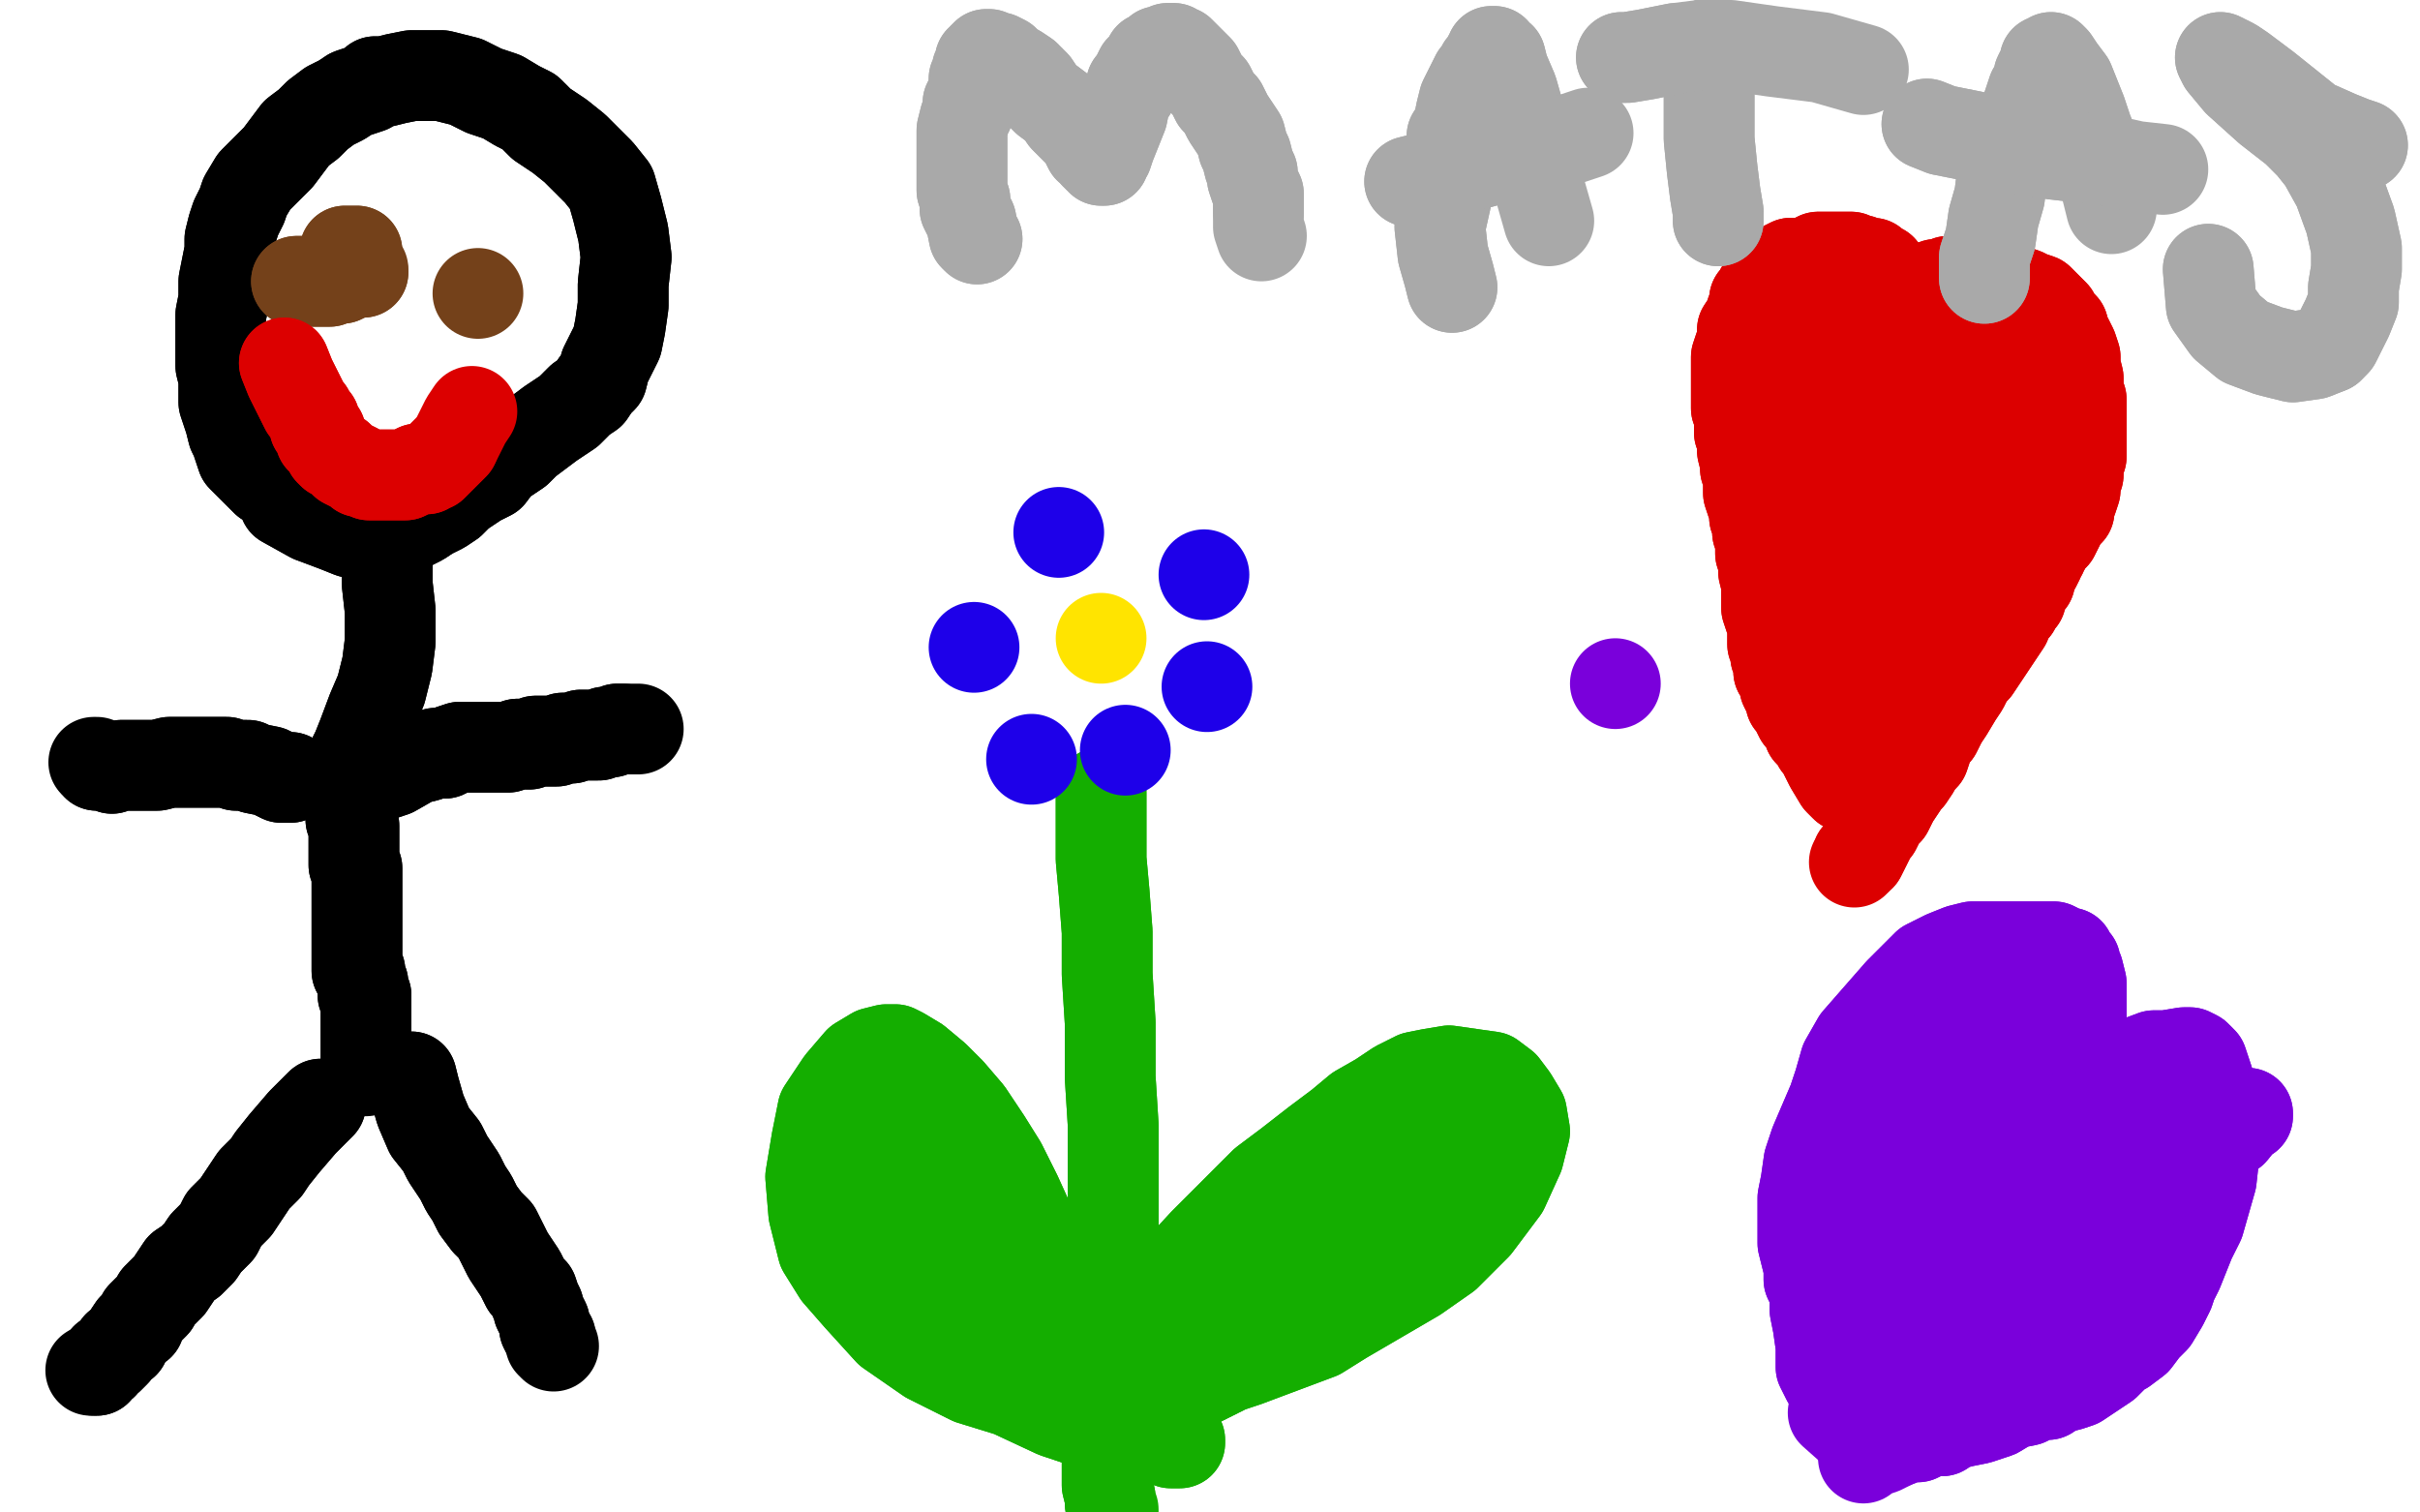 <?xml version="1.0" standalone="no"?>
<!DOCTYPE svg PUBLIC "-//W3C//DTD SVG 1.1//EN"
"http://www.w3.org/Graphics/SVG/1.1/DTD/svg11.dtd">

<svg width="800" height="500" version="1.1" xmlns="http://www.w3.org/2000/svg" xmlns:xlink="http://www.w3.org/1999/xlink" style="stroke-antialiasing: false"><desc>This SVG has been created on https://colorillo.com/</desc><rect x='0' y='0' width='800' height='500' style='fill: rgb(255,255,255); stroke-width:0' /><polyline points="364,262 364,262 364,262 364,264 364,264 364,272 364,284 365,295 366,308 366,322 367,338 367,356 368,372 368,387 368,401 368,415 368,427 368,438 367,450 367,460 366,469 366,478 366,485 366,491 367,495 367,497" style="fill: none; stroke: #14ae00; stroke-width: 30; stroke-linejoin: round; stroke-linecap: round; stroke-antialiasing: false; stroke-antialias: 0; opacity: 1.0"/>
<polyline points="364,262 364,262 364,262 364,264 364,272 364,284 365,295 366,308 366,322 367,338 367,356 368,372 368,387 368,401 368,415 368,427 368,438 367,450 367,460 366,469 366,478 366,485 366,491 367,495 367,497 368,499 368,501" style="fill: none; stroke: #14ae00; stroke-width: 30; stroke-linejoin: round; stroke-linecap: round; stroke-antialiasing: false; stroke-antialias: 0; opacity: 1.0"/>
<polyline points="380,433 386,424 386,424 398,411 411,398 418,391 426,385 435,378 443,372 449,367 456,363 462,359 468,356 473,355 479,354 486,355 493,356 497,359 500,363 503,368 504,374 502,382 497,393 488,405 478,415 468,422 456,429 444,436 436,441 428,444 420,447 412,450 406,452 400,455 396,457 391,459 388,461 385,462 383,463 382,465 380,466 380,467 379,468 380,467 383,466 392,459 407,447 420,436 432,425 441,415 450,407 457,400 463,394 468,390 470,388 472,387 472,386 472,387 464,393 450,405 432,420 420,431 412,437 408,441 406,443 406,444 405,444 406,443 412,438 424,427 440,414 451,404 463,393 474,383 480,378 484,374 487,371 488,369 489,369 489,368 488,368 478,372 460,381 440,392" style="fill: none; stroke: #14ae00; stroke-width: 30; stroke-linejoin: round; stroke-linecap: round; stroke-antialiasing: false; stroke-antialias: 0; opacity: 1.0"/>
<polyline points="380,433 386,424 398,411 411,398 418,391 426,385 435,378 443,372 449,367 456,363 462,359 468,356 473,355 479,354 486,355 493,356 497,359 500,363 503,368 504,374 502,382 497,393 488,405 478,415 468,422 456,429 444,436 436,441 428,444 420,447 412,450 406,452 400,455 396,457 391,459 388,461 385,462 383,463 382,465 380,466 380,467 379,468 380,467 383,466 392,459 407,447 420,436 432,425 441,415 450,407 457,400 463,394 468,390 470,388 472,387 472,386 472,387 464,393 450,405 432,420 420,431 412,437 408,441 406,443 406,444 405,444 406,443 412,438 424,427 440,414 451,404 463,393 474,383 480,378 484,374 487,371 488,369 489,369 489,368 488,368 478,372 460,381 440,392 424,403 410,415 400,423 394,429 390,432" style="fill: none; stroke: #14ae00; stroke-width: 30; stroke-linejoin: round; stroke-linecap: round; stroke-antialiasing: false; stroke-antialias: 0; opacity: 1.0"/>
<polyline points="354,438 354,438 354,438 351,433 351,433 348,425 348,425 345,415 345,415 341,406 336,395 331,385 326,377 320,368 314,361 309,356 303,351 298,348 296,347 293,347 289,348 284,351 278,358 272,367 270,377 268,389 269,401 272,413 277,421 284,429 294,440 307,449 321,456 334,460 349,467 361,471 372,474 380,475 384,476 387,477 389,477 390,477 390,477 390,476 388,473 379,465 366,454 353,443 342,435 330,424 319,414 310,406 302,401 297,396 294,393 293,392 292,392 292,393 292,395 292,404 298,417 304,428 311,437 318,444 323,449 326,452 328,453 328,453 329,453 328,451 326,444 319,429 310,412 302,397 296,386 292,375 290,367 288,361 288,359 288,358 288,359 292,366 300,380 308,395" style="fill: none; stroke: #14ae00; stroke-width: 30; stroke-linejoin: round; stroke-linecap: round; stroke-antialiasing: false; stroke-antialias: 0; opacity: 1.0"/>
<polyline points="354,438 354,438 354,438 351,433 351,433 348,425 348,425 345,415 341,406 336,395 331,385 326,377 320,368 314,361 309,356 303,351 298,348 296,347 293,347 289,348 284,351 278,358 272,367 270,377 268,389 269,401 272,413 277,421 284,429 294,440 307,449 321,456 334,460 349,467 361,471 372,474 380,475 384,476 387,477 389,477 390,477 390,477 390,476 388,473 379,465 366,454 353,443 342,435 330,424 319,414 310,406 302,401 297,396 294,393 293,392 292,392 292,393 292,395 292,404 298,417 304,428 311,437 318,444 323,449 326,452 328,453 328,453 329,453 328,451 326,444 319,429 310,412 302,397 296,386 292,375 290,367 288,361 288,359 288,358 288,359 292,366 300,380 308,395 314,404 318,411 322,418 326,423" style="fill: none; stroke: #14ae00; stroke-width: 30; stroke-linejoin: round; stroke-linecap: round; stroke-antialiasing: false; stroke-antialias: 0; opacity: 1.0"/>
<polyline points="364,211 364,211 364,211 364,211" style="fill: none; stroke: #ffe400; stroke-width: 30; stroke-linejoin: round; stroke-linecap: round; stroke-antialiasing: false; stroke-antialias: 0; opacity: 1.0"/>
<polyline points="399,227 399,227 399,227 399,227" style="fill: none; stroke: #1e00e9; stroke-width: 30; stroke-linejoin: round; stroke-linecap: round; stroke-antialiasing: false; stroke-antialias: 0; opacity: 1.0"/>
<polyline points="398,190 398,190 398,190" style="fill: none; stroke: #1e00e9; stroke-width: 30; stroke-linejoin: round; stroke-linecap: round; stroke-antialiasing: false; stroke-antialias: 0; opacity: 1.0"/>
<polyline points="350,176 350,176 350,176" style="fill: none; stroke: #1e00e9; stroke-width: 30; stroke-linejoin: round; stroke-linecap: round; stroke-antialiasing: false; stroke-antialias: 0; opacity: 1.0"/>
<polyline points="322,214 322,214 322,214" style="fill: none; stroke: #1e00e9; stroke-width: 30; stroke-linejoin: round; stroke-linecap: round; stroke-antialiasing: false; stroke-antialias: 0; opacity: 1.0"/>
<polyline points="341,251 341,251 341,251" style="fill: none; stroke: #1e00e9; stroke-width: 30; stroke-linejoin: round; stroke-linecap: round; stroke-antialiasing: false; stroke-antialias: 0; opacity: 1.0"/>
<polyline points="372,248 372,248 372,248" style="fill: none; stroke: #1e00e9; stroke-width: 30; stroke-linejoin: round; stroke-linecap: round; stroke-antialiasing: false; stroke-antialias: 0; opacity: 1.0"/>
<polyline points="610,260 610,260 610,260 608,258 605,253 602,247 601,246 600,244 598,242 598,240 596,238 595,237 594,235 594,233 592,232 592,230 591,229 590,227 590,225 588,222 588,219 587,217 587,215 586,213 586,209 586,207 585,204 584,201 584,197 584,195 584,193 583,189 583,186 582,183 582,180 582,178 581,176 581,173 580,171 580,169 579,166 578,163 578,160 578,158 577,155 577,153 576,149 576,147 576,145 575,143 575,140 575,137 574,135 574,131 574,128 574,124 574,121 574,118 575,115 576,113 576,109 578,106 579,103 580,101 580,99 581,98 582,96 583,95 584,93 585,92 586,91 587,90 588,89 589,89 590,88 592,87 594,87 596,87 598,87 599,86 601,85 603,85 604,85 606,85 608,85 610,85 612,85 614,86 615,86 617,87 618,87 618,87 619,87 620,88 620,88 621,89 622,89 622,90 623,91 624,92 624,93 624,94 625,95 626,97 626,98 626,99 626,99 626,100 626,101 626,102 626,103 626,103 626,104 626,105 626,105 627,105 628,104 629,103 630,101 632,100 632,99 634,97 635,97 636,95 638,95 640,94 642,94 644,93 646,93 648,93 650,93 651,93 653,93 654,93 656,93 658,93 660,94 662,95 664,95 666,96 669,97 671,98 674,99 676,101 677,102 679,104 680,106 682,108 682,109 684,113 685,115 686,118 686,121 687,125 687,129 688,132 688,135 688,139 688,142 688,145 688,148 688,151 687,154 687,157 686,160 686,162 685,165 684,167 684,169 682,171 681,173 680,175 679,177 678,178 677,179 677,179 676,181 676,181 675,182 675,183 674,183 674,184 674,185 673,187 672,188 672,189 671,191 671,192 670,193 669,195 668,196 668,198 666,200 666,201 664,203 663,206 661,209 659,212 657,215 655,218 653,221 651,223 649,227 647,230 644,235 642,238 640,242 638,244 637,247 636,250 634,252 633,254 631,257 630,258 628,261 626,264 625,266 624,268 622,269 621,272 620,274 619,275 618,277 617,279 616,281 615,283 614,283" style="fill: none; stroke: #dc0000; stroke-width: 30; stroke-linejoin: round; stroke-linecap: round; stroke-antialiasing: false; stroke-antialias: 0; opacity: 1.0"/>
<polyline points="610,260 610,260 608,258 605,253 602,247 601,246 600,244 598,242 598,240 596,238 595,237 594,235 594,233 592,232 592,230 591,229 590,227 590,225 588,222 588,219 587,217 587,215 586,213 586,209 586,207 585,204 584,201 584,197 584,195 584,193 583,189 583,186 582,183 582,180 582,178 581,176 581,173 580,171 580,169 579,166 578,163 578,160 578,158 577,155 577,153 576,149 576,147 576,145 575,143 575,140 575,137 574,135 574,131 574,128 574,124 574,121 574,118 575,115 576,113 576,109 578,106 579,103 580,101 580,99 581,98 582,96 583,95 584,93 585,92 586,91 587,90 588,89 589,89 590,88 592,87 594,87 596,87 598,87 599,86 601,85 603,85 604,85 606,85 608,85 610,85 612,85 614,86 615,86 617,87 618,87 618,87 619,87 620,88 620,88 621,89 622,89 622,90 623,91 624,92 624,93 624,94 625,95 626,97 626,98 626,99 626,99 626,100 626,101 626,102 626,103 626,103 626,104 626,105 626,105 627,105 628,104 629,103 630,101 632,100 632,99 634,97 635,97 636,95 638,95 640,94 642,94 644,93 646,93 648,93 650,93 651,93 653,93 654,93 656,93 658,93 660,94 662,95 664,95 666,96 669,97 671,98 674,99 676,101 677,102 679,104 680,106 682,108 682,109 684,113 685,115 686,118 686,121 687,125 687,129 688,132 688,135 688,139 688,142 688,145 688,148 688,151 687,154 687,157 686,160 686,162 685,165 684,167 684,169 682,171 681,173 680,175 679,177 678,178 677,179 677,179 676,181 676,181 675,182 675,183 674,183 674,184 674,185 673,187 672,188 672,189 671,191 671,192 670,193 669,195 668,196 668,198 666,200 666,201 664,203 663,206 661,209 659,212 657,215 655,218 653,221 651,223 649,227 647,230 644,235 642,238 640,242 638,244 637,247 636,250 634,252 633,254 631,257 630,258 628,261 626,264 625,266 624,268 622,269 621,272 620,274 619,275 618,277 617,279 616,281 615,283 614,283 614,284 613,285" style="fill: none; stroke: #dc0000; stroke-width: 30; stroke-linejoin: round; stroke-linecap: round; stroke-antialiasing: false; stroke-antialias: 0; opacity: 1.0"/>
<polyline points="651,156 648,161 646,167 643,172 641,175 640,179 638,182 637,186" style="fill: none; stroke: #dc0000; stroke-width: 30; stroke-linejoin: round; stroke-linecap: round; stroke-antialiasing: false; stroke-antialias: 0; opacity: 1.0"/>
<polyline points="651,156 651,156 651,156" style="fill: none; stroke: #dc0000; stroke-width: 30; stroke-linejoin: round; stroke-linecap: round; stroke-antialiasing: false; stroke-antialias: 0; opacity: 1.0"/>
<polyline points="637,186 635,191 632,199 630,204 627,209 625,214 623,217 622,219 622,221 620,223 620,224 620,225 619,225 619,226 619,225 621,221 626,209 633,193 640,178 648,164 656,152 660,145 662,141 663,139 664,139 664,138 664,139 664,139 663,142 660,150 654,163 649,175 645,184 642,192 640,199 638,203 637,209 636,216 635,223 634,229 634,232 633,235 632,239 632,241 632,243 632,244 632,245 632,245 632,246 632,247 631,246 631,245 631,237 632,219 636,197 640,179 645,163 648,154 650,150 651,147 651,145 652,143 651,142 651,141 651,142 649,145 645,158 640,175 637,193 635,205 634,211 632,215 632,217 632,219 632,220 632,221 631,221 630,221 630,221 628,219 620,208 613,193 609,183 607,178 605,172 602,166 600,161 598,157 598,145 600,127 603,111 605,107 605,107 605,106 606,106 606,107 606,111 606,120 607,135 608,147 609,158 610,171 614,187 617,201 620,214 622,225 624,233 626,240 626,244 627,246 626,247 626,247 625,247 624,245 621,240 617,229 613,217 612,209 611,203 610,197 608,192 604,179 598,162 595,149 595,145 595,143 595,141 595,140 595,139 596,138 596,138 600,139 606,144 616,153 624,165 632,179 638,195 642,209 644,219 645,226 645,230 645,232 644,233 644,233 642,231 638,223 634,211 633,203 632,198 632,195 631,191 631,185 631,176 632,167 632,160 633,154 634,150 634,147 634,145 634,143 634,141 634,137 634,133 635,131 636,127 638,125 639,123 640,122 641,121 642,121 642,121 643,120 644,120 644,120 646,121 647,121 649,123 650,125 652,128 654,131 654,133 654,135 653,137 651,140 647,143 642,146 638,148 634,149 630,149 628,147 626,143 626,137 628,130 632,125 638,121 646,119 653,119 658,121 665,125 670,130 675,139 677,147 678,155 676,163 674,169 673,173 670,175" style="fill: none; stroke: #dc0000; stroke-width: 30; stroke-linejoin: round; stroke-linecap: round; stroke-antialiasing: false; stroke-antialias: 0; opacity: 1.0"/>
<polyline points="651,156 651,156 648,161 646,167 643,172 641,175 640,179 638,182 637,186 635,191 632,199 630,204 627,209 625,214 623,217 622,219 622,221 620,223 620,224 620,225 619,225 619,226 619,225 621,221 626,209 633,193 640,178 648,164 656,152 660,145 662,141 663,139 664,139 664,138 664,139 664,139 663,142 660,150 654,163 649,175 645,184 642,192 640,199 638,203 637,209 636,216 635,223 634,229 634,232 633,235 632,239 632,241 632,243 632,244 632,245 632,245 632,246 632,247 631,246 631,245 631,237 632,219 636,197 640,179 645,163 648,154 650,150 651,147 651,145 652,143 651,142 651,141 651,142 649,145 645,158 640,175 637,193 635,205 634,211 632,215 632,217 632,219 632,220 632,221 631,221 630,221 630,221 628,219 620,208 613,193 609,183 607,178 605,172 602,166 600,161 598,157 598,145 600,127 603,111 605,107 605,107 605,106 606,106 606,107 606,111 606,120 607,135 608,147 609,158 610,171 614,187 617,201 620,214 622,225 624,233 626,240 626,244 627,246 626,247 626,247 625,247 624,245 621,240 617,229 613,217 612,209 611,203 610,197 608,192 604,179 598,162 595,149 595,145 595,143 595,141 595,140 595,139 596,138 596,138 600,139 606,144 616,153 624,165 632,179 638,195 642,209 644,219 645,226 645,230 645,232 644,233 644,233 642,231 638,223 634,211 633,203 632,198 632,195 631,191 631,185 631,176 632,167 632,160 633,154 634,150 634,147 634,145 634,143 634,141 634,137 634,133 635,131 636,127 638,125 639,123 640,122 641,121 642,121 642,121 643,120 644,120 644,120 646,121 647,121 649,123 650,125 652,128 654,131 654,133 654,135 653,137 651,140 647,143 642,146 638,148 634,149 630,149 628,147 626,143 626,137 628,130 632,125 638,121 646,119 653,119 658,121 665,125 670,130 675,139 677,147 678,155 676,163 674,169 673,173 670,175" style="fill: none; stroke: #dc0000; stroke-width: 30; stroke-linejoin: round; stroke-linecap: round; stroke-antialiasing: false; stroke-antialias: 0; opacity: 1.0"/>
<polyline points="104,165 104,165 104,165 99,164 99,164 94,162 91,160 88,159 86,157 84,155 82,153 80,151 79,148 78,145 77,143 76,139 75,136 74,133 74,129 74,125 73,121 73,115 73,109 73,104 74,99 74,93 75,88 76,83 76,79 77,75 78,72 80,68 81,65 84,60 88,56 92,52 95,48 98,44 102,41 105,38 109,35 113,33 116,31 119,30 122,29 124,27 127,27 131,26 136,25 142,25 146,25 150,26 154,27 160,30 166,32 171,35 175,37 179,41 185,45 190,49 194,53 198,57 202,62 204,69 206,77 207,85 206,94 206,101 205,108 204,113 202,117 200,121 199,125 197,127 195,130 192,132 190,134 188,136 185,138 182,140 178,143 174,146 171,149 168,151 165,153 162,157 158,159 155,161 152,163 149,166 146,168 142,170 139,172 135,174 132,175 128,176 124,177 120,177 116,176 111,174 103,171 94,166" style="fill: none; stroke: #000000; stroke-width: 30; stroke-linejoin: round; stroke-linecap: round; stroke-antialiasing: false; stroke-antialias: 0; opacity: 1.0"/>
<polyline points="104,165 104,165 104,165 99,164 94,162 91,160 88,159 86,157 84,155 82,153 80,151 79,148 78,145 77,143 76,139 75,136 74,133 74,129 74,125 73,121 73,115 73,109 73,104 74,99 74,93 75,88 76,83 76,79 77,75 78,72 80,68 81,65 84,60 88,56 92,52 95,48 98,44 102,41 105,38 109,35 113,33 116,31 119,30 122,29 124,27 127,27 131,26 136,25 142,25 146,25 150,26 154,27 160,30 166,32 171,35 175,37 179,41 185,45 190,49 194,53 198,57 202,62 204,69 206,77 207,85 206,94 206,101 205,108 204,113 202,117 200,121 199,125 197,127 195,130 192,132 190,134 188,136 185,138 182,140 178,143 174,146 171,149 168,151 165,153 162,157 158,159 155,161 152,163 149,166 146,168 142,170 139,172 135,174 132,175 128,176 124,177 120,177 116,176 111,174 103,171 94,166" style="fill: none; stroke: #000000; stroke-width: 30; stroke-linejoin: round; stroke-linecap: round; stroke-antialiasing: false; stroke-antialias: 0; opacity: 1.0"/>
<polyline points="128,186 128,186 128,186 128,193 128,193 129,202 129,202 129,212 128,220 126,228 123,235 120,243 118,248 116,252 116,255 115,259 115,261 115,264 116,266 116,268 116,270 116,271 117,273 117,275 117,276 117,277 117,278 117,280 117,281 117,283 117,285 117,286 118,287 118,289 118,290 118,291 118,293 118,294 118,295 118,297 118,299 118,301 118,303 118,305 118,306 118,308 118,309 118,311 118,313 118,313 118,315 118,315 118,316 118,317 118,317 118,318 118,319 118,319 118,320 118,321 119,321 119,322 119,323 119,323 120,325 120,325 120,326 120,327 120,328 120,329 121,329 121,330 121,331 121,332 121,333 121,333 121,334 121,335 121,335 121,336 121,337 121,337 121,338 121,339 121,339 121,340 121,341 121,341 121,342 121,343 121,345 121,347 121,349 121,350 122,351 122,352" style="fill: none; stroke: #000000; stroke-width: 30; stroke-linejoin: round; stroke-linecap: round; stroke-antialiasing: false; stroke-antialias: 0; opacity: 1.0"/>
<polyline points="128,186 128,186 128,186 128,193 128,193 129,202 129,212 128,220 126,228 123,235 120,243 118,248 116,252 116,255 115,259 115,261 115,264 116,266 116,268 116,270 116,271 117,273 117,275 117,276 117,277 117,278 117,280 117,281 117,283 117,285 117,286 118,287 118,289 118,290 118,291 118,293 118,294 118,295 118,297 118,299 118,301 118,303 118,305 118,306 118,308 118,309 118,311 118,313 118,313 118,315 118,315 118,316 118,317 118,317 118,318 118,319 118,319 118,320 118,321 119,321 119,322 119,323 119,323 120,325 120,325 120,326 120,327 120,328 120,329 121,329 121,330 121,331 121,332 121,333 121,333 121,334 121,335 121,335 121,336 121,337 121,337 121,338 121,339 121,339 121,340 121,341 121,341 121,342 121,343 121,345 121,347 121,349 121,350 122,351 122,352 121,354" style="fill: none; stroke: #000000; stroke-width: 30; stroke-linejoin: round; stroke-linecap: round; stroke-antialiasing: false; stroke-antialias: 0; opacity: 1.0"/>
<polyline points="122,258 122,258 122,258 124,257 124,257 130,255 130,255 137,251 141,250 144,249 147,249 149,248 152,247 156,247 158,247 161,247 165,247 168,247 171,246 173,246 175,246 177,245 179,245 182,245 184,245 186,244 189,244 192,243 194,243 196,243 198,243 200,242 202,242 204,241 206,241" style="fill: none; stroke: #000000; stroke-width: 30; stroke-linejoin: round; stroke-linecap: round; stroke-antialiasing: false; stroke-antialias: 0; opacity: 1.0"/>
<polyline points="122,258 122,258 122,258 124,257 124,257 130,255 137,251 141,250 144,249 147,249 149,248 152,247 156,247 158,247 161,247 165,247 168,247 171,246 173,246 175,246 177,245 179,245 182,245 184,245 186,244 189,244 192,243 194,243 196,243 198,243 200,242 202,242 204,241 206,241 208,241 210,241 211,241" style="fill: none; stroke: #000000; stroke-width: 30; stroke-linejoin: round; stroke-linecap: round; stroke-antialiasing: false; stroke-antialias: 0; opacity: 1.0"/>
<polyline points="96,257 96,257 96,257 93,257 89,255 84,254 82,253 78,253 75,252 71,252 68,252 64,252 60,252 58,252 56,252 52,253 47,253 43,253 40,253 37,254 35,253 34,253 34,253 32,253" style="fill: none; stroke: #000000; stroke-width: 30; stroke-linejoin: round; stroke-linecap: round; stroke-antialiasing: false; stroke-antialias: 0; opacity: 1.0"/>
<polyline points="96,257 96,257 93,257 89,255 84,254 82,253 78,253 75,252 71,252 68,252 64,252 60,252 58,252 56,252 52,253 47,253 43,253 40,253 37,254 35,253 34,253 34,253 32,253 32,252 31,252" style="fill: none; stroke: #000000; stroke-width: 30; stroke-linejoin: round; stroke-linecap: round; stroke-antialiasing: false; stroke-antialias: 0; opacity: 1.0"/>
<polyline points="106,365 106,365 106,365 100,371 94,378 90,383 88,386 84,390 82,393 80,396 78,399 74,403 72,407 68,411 66,414 63,417 60,419 58,422 56,425 54,427 52,429 51,431 49,433 47,435 46,438 44,439 42,442 41,444 39,445 38,447 36,449 35,449 34,451 33,451 32,452 32,453 31,453" style="fill: none; stroke: #000000; stroke-width: 30; stroke-linejoin: round; stroke-linecap: round; stroke-antialiasing: false; stroke-antialias: 0; opacity: 1.0"/>
<polyline points="106,365 106,365 100,371 94,378 90,383 88,386 84,390 82,393 80,396 78,399 74,403 72,407 68,411 66,414 63,417 60,419 58,422 56,425 54,427 52,429 51,431 49,433 47,435 46,438 44,439 42,442 41,444 39,445 38,447 36,449 35,449 34,451 33,451 32,452 32,453 31,453 30,453 30,453" style="fill: none; stroke: #000000; stroke-width: 30; stroke-linejoin: round; stroke-linecap: round; stroke-antialiasing: false; stroke-antialias: 0; opacity: 1.0"/>
<polyline points="136,356 136,356 136,356 137,360 139,367 142,374 146,379 148,383 150,386 152,389 154,393 156,396 158,400 161,404 164,407 166,411 168,415 170,418 172,421 173,423 174,425 176,427 177,430 178,432 178,433 180,437 180,439 181,441 182,442 182,443 182,443" style="fill: none; stroke: #000000; stroke-width: 30; stroke-linejoin: round; stroke-linecap: round; stroke-antialiasing: false; stroke-antialias: 0; opacity: 1.0"/>
<polyline points="136,356 136,356 137,360 139,367 142,374 146,379 148,383 150,386 152,389 154,393 156,396 158,400 161,404 164,407 166,411 168,415 170,418 172,421 173,423 174,425 176,427 177,430 178,432 178,433 180,437 180,439 181,441 182,442 182,443 182,443 182,444 183,445" style="fill: none; stroke: #000000; stroke-width: 30; stroke-linejoin: round; stroke-linecap: round; stroke-antialiasing: false; stroke-antialias: 0; opacity: 1.0"/>
<polyline points="98,93 98,93 98,93 100,93 100,93 104,93 104,93 109,93 111,92 113,92 115,91 116,90 117,90 118,89 118,89 118,88 118,87 118,85 118,84 118,83 116,83 116,83 115,83 114,83 114,84 114,85 115,86 116,87 118,89 118,89 119,90 120,90" style="fill: none; stroke: #74411a; stroke-width: 30; stroke-linejoin: round; stroke-linecap: round; stroke-antialiasing: false; stroke-antialias: 0; opacity: 1.0"/>
<polyline points="98,93 98,93 98,93 100,93 100,93 104,93 109,93 111,92 113,92 115,91 116,90 117,90 118,89 118,89 118,88 118,87 118,85 118,84 118,83 116,83 116,83 115,83 114,83 114,84 114,85 115,86 116,87 118,89 118,89 119,90 120,90 120,90 120,89" style="fill: none; stroke: #74411a; stroke-width: 30; stroke-linejoin: round; stroke-linecap: round; stroke-antialiasing: false; stroke-antialias: 0; opacity: 1.0"/>
<polyline points="158,97 158,97 158,97 158,97" style="fill: none; stroke: #74411a; stroke-width: 30; stroke-linejoin: round; stroke-linecap: round; stroke-antialiasing: false; stroke-antialias: 0; opacity: 1.0"/>
<polyline points="94,120 94,120 94,120 96,125 98,129 100,133 101,135 102,136 103,138 104,139 104,141 106,143 106,145 106,145 107,146 108,147 109,149 110,150 112,151 114,153 116,154 118,155 119,156 120,156 122,157 123,157 124,157 126,157 127,157 129,157 131,157 132,157 134,157 136,156 138,155 140,155 141,155 142,154 143,154 144,153 145,152 146,151 147,150 148,149 150,147" style="fill: none; stroke: #dc0000; stroke-width: 30; stroke-linejoin: round; stroke-linecap: round; stroke-antialiasing: false; stroke-antialias: 0; opacity: 1.0"/>
<polyline points="94,120 94,120 96,125 98,129 100,133 101,135 102,136 103,138 104,139 104,141 106,143 106,145 106,145 107,146 108,147 109,149 110,150 112,151 114,153 116,154 118,155 119,156 120,156 122,157 123,157 124,157 126,157 127,157 129,157 131,157 132,157 134,157 136,156 138,155 140,155 141,155 142,154 143,154 144,153 145,152 146,151 147,150 148,149 150,147 151,145 152,143 153,141 154,139 156,136" style="fill: none; stroke: #dc0000; stroke-width: 30; stroke-linejoin: round; stroke-linecap: round; stroke-antialiasing: false; stroke-antialias: 0; opacity: 1.0"/>
<polyline points="323,79 323,79 323,79 322,78 321,73 319,69 319,66 318,63 318,59 318,56 318,53 318,49 318,46 318,43 319,39 320,37 320,36 320,34 321,32 322,30 322,28 322,26 323,25 323,24 323,23 324,23 324,22 324,21 324,21 324,20 325,20 325,19 326,19 326,19 326,18 327,18 328,19 330,19 332,20 334,22 336,23 339,25 342,28 344,31 346,33 350,36 352,39 356,43 358,45 359,47 360,49 362,50 362,51 362,51 363,52 364,52 364,53 364,53 365,53 365,52 366,51 367,48 369,43 371,38 372,33 374,30 374,28 375,27 376,25 377,23 379,21 380,19 382,18 383,17 384,17 386,16 386,16 387,16 388,16 388,16 389,17 390,17 392,19 394,21 396,23 398,27 400,29 402,33 404,35 406,39 408,42 410,45 411,49 412,51 413,55 414,57 414,59 415,62 416,64 416,66 416,68 416,70" style="fill: none; stroke: #a9a9a9; stroke-width: 30; stroke-linejoin: round; stroke-linecap: round; stroke-antialiasing: false; stroke-antialias: 0; opacity: 1.0"/>
<polyline points="323,79 323,79 322,78 321,73 319,69 319,66 318,63 318,59 318,56 318,53 318,49 318,46 318,43 319,39 320,37 320,36 320,34 321,32 322,30 322,28 322,26 323,25 323,24 323,23 324,23 324,22 324,21 324,21 324,20 325,20 325,19 326,19 326,19 326,18 327,18 328,19 330,19 332,20 334,22 336,23 339,25 342,28 344,31 346,33 350,36 352,39 356,43 358,45 359,47 360,49 362,50 362,51 362,51 363,52 364,52 364,53 364,53 365,53 365,52 366,51 367,48 369,43 371,38 372,33 374,30 374,28 375,27 376,25 377,23 379,21 380,19 382,18 383,17 384,17 386,16 386,16 387,16 388,16 388,16 389,17 390,17 392,19 394,21 396,23 398,27 400,29 402,33 404,35 406,39 408,42 410,45 411,49 412,51 413,55 414,57 414,59 415,62 416,64 416,66 416,68 416,70 416,72 416,75 417,78" style="fill: none; stroke: #a9a9a9; stroke-width: 30; stroke-linejoin: round; stroke-linecap: round; stroke-antialiasing: false; stroke-antialias: 0; opacity: 1.0"/>
<polyline points="480,95 480,95 480,95 479,91 477,84 476,75 478,66 478,60 479,55 480,51 480,49 480,45 482,42 483,37 484,33 486,29 488,25 490,23 490,22 492,20 492,19 492,19 493,18 493,17 494,17 494,17 494,18 496,19 497,23 500,30 502,37" style="fill: none; stroke: #a9a9a9; stroke-width: 30; stroke-linejoin: round; stroke-linecap: round; stroke-antialiasing: false; stroke-antialias: 0; opacity: 1.0"/>
<polyline points="480,95 480,95 479,91 477,84 476,75 478,66 478,60 479,55 480,51 480,49 480,45 482,42 483,37 484,33 486,29 488,25 490,23 490,22 492,20 492,19 492,19 493,18 493,17 494,17 494,17 494,18 496,19 497,23 500,30 502,37 504,43 506,49 507,54 508,59 510,66 512,73" style="fill: none; stroke: #a9a9a9; stroke-width: 30; stroke-linejoin: round; stroke-linecap: round; stroke-antialiasing: false; stroke-antialias: 0; opacity: 1.0"/>
<polyline points="466,60 466,60 466,60 474,58 474,58 489,54 489,54 506,49 506,49" style="fill: none; stroke: #a9a9a9; stroke-width: 30; stroke-linejoin: round; stroke-linecap: round; stroke-antialiasing: false; stroke-antialias: 0; opacity: 1.0"/>
<polyline points="466,60 466,60 466,60 474,58 474,58 489,54 489,54 506,49 516,47 525,44" style="fill: none; stroke: #a9a9a9; stroke-width: 30; stroke-linejoin: round; stroke-linecap: round; stroke-antialiasing: false; stroke-antialias: 0; opacity: 1.0"/>
<polyline points="566,14 566,14 566,14 566,16 566,16 566,21 566,21 565,30 565,38 565,46 566,56 567,64 568,70 568,73" style="fill: none; stroke: #a9a9a9; stroke-width: 30; stroke-linejoin: round; stroke-linecap: round; stroke-antialiasing: false; stroke-antialias: 0; opacity: 1.0"/>
<polyline points="566,14 566,14 566,14 566,16 566,16 566,21 565,30 565,38 565,46 566,56 567,64 568,70 568,73" style="fill: none; stroke: #a9a9a9; stroke-width: 30; stroke-linejoin: round; stroke-linecap: round; stroke-antialiasing: false; stroke-antialias: 0; opacity: 1.0"/>
<polyline points="536,19 536,19 536,19 538,19 538,19 544,18 544,18 554,16 554,16" style="fill: none; stroke: #a9a9a9; stroke-width: 30; stroke-linejoin: round; stroke-linecap: round; stroke-antialiasing: false; stroke-antialias: 0; opacity: 1.0"/>
<polyline points="536,19 536,19 536,19 538,19 538,19 544,18 544,18 554,16 562,15 572,15 586,17 602,19 616,23" style="fill: none; stroke: #a9a9a9; stroke-width: 30; stroke-linejoin: round; stroke-linecap: round; stroke-antialiasing: false; stroke-antialias: 0; opacity: 1.0"/>
<polyline points="656,92 656,92 656,92 656,91 656,91 656,85 658,79 659,72 661,65 662,57 664,52 666,48 667,44 668,40 670,36 671,33 672,30 674,27 674,25 675,23 676,21 676,21 676,20 677,20 678,19 678,19 679,20 681,23 684,27 686,32 688,37 690,43 692,48" style="fill: none; stroke: #a9a9a9; stroke-width: 30; stroke-linejoin: round; stroke-linecap: round; stroke-antialiasing: false; stroke-antialias: 0; opacity: 1.0"/>
<polyline points="656,92 656,92 656,92 656,91 656,85 658,79 659,72 661,65 662,57 664,52 666,48 667,44 668,40 670,36 671,33 672,30 674,27 674,25 675,23 676,21 676,21 676,20 677,20 678,19 678,19 679,20 681,23 684,27 686,32 688,37 690,43 692,48 694,53 695,57 696,61 698,69" style="fill: none; stroke: #a9a9a9; stroke-width: 30; stroke-linejoin: round; stroke-linecap: round; stroke-antialiasing: false; stroke-antialias: 0; opacity: 1.0"/>
<polyline points="637,41 637,41 637,41 642,43 642,43 652,45 652,45 667,49 667,49 679,51 679,51 688,52 688,52" style="fill: none; stroke: #a9a9a9; stroke-width: 30; stroke-linejoin: round; stroke-linecap: round; stroke-antialiasing: false; stroke-antialias: 0; opacity: 1.0"/>
<polyline points="637,41 637,41 637,41 642,43 642,43 652,45 652,45 667,49 667,49 679,51 679,51 688,52 697,53 706,55 715,56" style="fill: none; stroke: #a9a9a9; stroke-width: 30; stroke-linejoin: round; stroke-linecap: round; stroke-antialiasing: false; stroke-antialias: 0; opacity: 1.0"/>
<polyline points="781,48 781,48 781,48 778,47 773,45 764,41 759,37 754,33 749,29 745,26 741,23 738,21 736,20 734,19 735,21 740,27 750,36 759,43 764,48 768,53 773,62 777,73 779,82 779,89 778,95 778,100 776,105 774,109 772,113 770,115" style="fill: none; stroke: #a9a9a9; stroke-width: 30; stroke-linejoin: round; stroke-linecap: round; stroke-antialiasing: false; stroke-antialias: 0; opacity: 1.0"/>
<polyline points="781,48 781,48 778,47 773,45 764,41 759,37 754,33 749,29 745,26 741,23 738,21 736,20 734,19 735,21 740,27 750,36 759,43 764,48 768,53 773,62 777,73 779,82 779,89 778,95 778,100 776,105 774,109 772,113 770,115 765,117 758,118 750,116 742,113 736,108 731,101 730,89" style="fill: none; stroke: #a9a9a9; stroke-width: 30; stroke-linejoin: round; stroke-linecap: round; stroke-antialiasing: false; stroke-antialias: 0; opacity: 1.0"/>
<polyline points="770,115 765,117 758,118 750,116 742,113 736,108 731,101 730,89" style="fill: none; stroke: #a9a9a9; stroke-width: 30; stroke-linejoin: round; stroke-linecap: round; stroke-antialiasing: false; stroke-antialias: 0; opacity: 1.0"/>
<polyline points="604,456 604,456 604,456 602,452 602,452 602,445 602,445 601,438 601,438 600,433 600,427 598,423 598,419 597,415 596,411 596,406 596,401 596,396 597,391 598,384 600,378 603,371 606,364 608,358 610,351 614,344 621,336 628,328 633,323 637,319 643,316 648,314 652,313 658,313 663,313 668,313 673,313 677,313 679,313 681,314 682,315 684,315 685,317 686,318 686,319 687,321 688,325 688,328 688,333 688,337 688,342 687,346 687,350 686,353 686,355 685,357 684,359 683,361 682,362 680,363 680,365 679,365 678,365 679,365 679,365 681,363 686,361 695,356 704,352 712,349 716,349 722,348 724,348 726,349 728,351 730,357 732,368 732,381 731,390 729,397 727,404 724,410 722,415 720,420 718,424 717,427 715,431 712,436 709,439 706,443 702,446 700,447 698,449 696,451 693,453 690,455 687,457 684,458 680,459 677,461 674,461 670,463 665,464 660,467 654,469 649,470 645,471 642,473 638,473 634,475 631,475 626,477" style="fill: none; stroke: #7a00db; stroke-width: 30; stroke-linejoin: round; stroke-linecap: round; stroke-antialiasing: false; stroke-antialias: 0; opacity: 1.0"/>
<polyline points="604,456 604,456 604,456 602,452 602,452 602,445 602,445 601,438 600,433 600,427 598,423 598,419 597,415 596,411 596,406 596,401 596,396 597,391 598,384 600,378 603,371 606,364 608,358 610,351 614,344 621,336 628,328 633,323 637,319 643,316 648,314 652,313 658,313 663,313 668,313 673,313 677,313 679,313 681,314 682,315 684,315 685,317 686,318 686,319 687,321 688,325 688,328 688,333 688,337 688,342 687,346 687,350 686,353 686,355 685,357 684,359 683,361 682,362 680,363 680,365 679,365 678,365 679,365 679,365 681,363 686,361 695,356 704,352 712,349 716,349 722,348 724,348 726,349 728,351 730,357 732,368 732,381 731,390 729,397 727,404 724,410 722,415 720,420 718,424 717,427 715,431 712,436 709,439 706,443 702,446 700,447 698,449 696,451 693,453 690,455 687,457 684,458 680,459 677,461 674,461 670,463 665,464 660,467 654,469 649,470 645,471 642,473 638,473 634,475 631,475 626,477 622,479 619,480 617,481 616,482" style="fill: none; stroke: #7a00db; stroke-width: 30; stroke-linejoin: round; stroke-linecap: round; stroke-antialiasing: false; stroke-antialias: 0; opacity: 1.0"/>
<polyline points="606,467 606,467 606,467 606,467 615,475" style="fill: none; stroke: #7a00db; stroke-width: 30; stroke-linejoin: round; stroke-linecap: round; stroke-antialiasing: false; stroke-antialias: 0; opacity: 1.0"/>
<polyline points="692,397 692,397 692,397 684,406 684,406 672,417 666,424 663,427 658,431 650,438 644,443 639,447 634,451 631,453 630,454 629,454 629,455 630,454 640,449 658,440 678,431 691,426 700,423 703,423 704,423 703,424 698,429 685,439 668,451 654,459 646,463 641,466 637,469 634,471 633,473 632,473 633,473 640,468 654,459 672,446 683,437 693,429 700,424 704,421 707,419 708,418 707,418 706,418 703,418 695,419 686,421 680,422 677,422 676,421 674,416 677,403 683,387 689,375 692,370 696,367 698,364 702,362 704,361 707,360 708,359 710,359 710,360 711,362 711,365 710,371 708,377 706,383 702,390 698,395 695,399 691,404 688,408 685,411 684,412 684,412 684,411 684,409 686,405 690,399 700,389 716,378 731,371 738,368 741,368 742,368 743,368 743,369 742,369 738,374 724,383 706,395 689,405 676,413 666,419 658,424 649,428 642,431 638,431 634,430 630,427 627,421 626,408 630,391 639,374 650,361 659,351 662,347 664,346 664,345 664,345 665,345 665,345 665,347 664,351 662,365 656,383 647,403 639,419 634,428 632,432 631,434 630,435 630,436 629,435 629,433 630,422 631,413 636,399 643,381 652,361 657,352 658,349 659,347 660,346 660,345 661,343 662,342 662,342 662,344 662,355 656,376 646,402 632,425 621,439 617,442 617,441 616,441 616,439 615,433 616,421 622,405 629,387 637,370 646,354 654,343 660,332 664,323 667,317 667,315 666,315 666,317 660,326 651,342 640,361 631,377 626,386 625,389 624,390 622,393 620,398 617,403 614,408 612,411 612,411 612,408 612,403 614,398 618,393 621,389 625,385 628,381 631,376 632,373 633,371 634,369 634,367 634,365 634,363 634,360 636,357 637,353 639,351" style="fill: none; stroke: #7a00db; stroke-width: 30; stroke-linejoin: round; stroke-linecap: round; stroke-antialiasing: false; stroke-antialias: 0; opacity: 1.0"/>
<polyline points="692,397 692,397 692,397 684,406 672,417 666,424 663,427 658,431 650,438 644,443 639,447 634,451 631,453 630,454 629,454 629,455 630,454 640,449 658,440 678,431 691,426 700,423 703,423 704,423 703,424 698,429 685,439 668,451 654,459 646,463 641,466 637,469 634,471 633,473 632,473 633,473 640,468 654,459 672,446 683,437 693,429 700,424 704,421 707,419 708,418 707,418 706,418 703,418 695,419 686,421 680,422 677,422 676,421 674,416 677,403 683,387 689,375 692,370 696,367 698,364 702,362 704,361 707,360 708,359 710,359 710,360 711,362 711,365 710,371 708,377 706,383 702,390 698,395 695,399 691,404 688,408 685,411 684,412 684,412 684,411 684,409 686,405 690,399 700,389 716,378 731,371 738,368 741,368 742,368 743,368 743,369 742,369 738,374 724,383 706,395 689,405 676,413 666,419 658,424 649,428 642,431 638,431 634,430 630,427 627,421 626,408 630,391 639,374 650,361 659,351 662,347 664,346 664,345 664,345 665,345 665,345 665,347 664,351 662,365 656,383 647,403 639,419 634,428 632,432 631,434 630,435 630,436 629,435 629,433 630,422 631,413 636,399 643,381 652,361 657,352 658,349 659,347 660,346 660,345 661,343 662,342 662,342 662,344 662,355 656,376 646,402 632,425 621,439 617,442 617,441 616,441 616,439 615,433 616,421 622,405 629,387 637,370 646,354 654,343 660,332 664,323 667,317 667,315 666,315 666,317 660,326 651,342 640,361 631,377 626,386 625,389 624,390 622,393 620,398 617,403 614,408 612,411 612,411 612,408 612,403 614,398 618,393 621,389 625,385 628,381 631,376 632,373 633,371 634,369 634,367 634,365 634,363 634,360 636,357 637,353 639,351 640,349 642,348 644,348 652,351 657,355" style="fill: none; stroke: #7a00db; stroke-width: 30; stroke-linejoin: round; stroke-linecap: round; stroke-antialiasing: false; stroke-antialias: 0; opacity: 1.0"/>
<polyline points="656,403 656,403 656,403" style="fill: none; stroke: #7a00db; stroke-width: 30; stroke-linejoin: round; stroke-linecap: round; stroke-antialiasing: false; stroke-antialias: 0; opacity: 1.0"/>
<polyline points="665,431 665,431 665,431" style="fill: none; stroke: #7a00db; stroke-width: 30; stroke-linejoin: round; stroke-linecap: round; stroke-antialiasing: false; stroke-antialias: 0; opacity: 1.0"/>
<polyline points="667,412 667,412 667,412" style="fill: none; stroke: #7a00db; stroke-width: 30; stroke-linejoin: round; stroke-linecap: round; stroke-antialiasing: false; stroke-antialias: 0; opacity: 1.0"/>
<polyline points="662,402 662,402 662,402" style="fill: none; stroke: #7a00db; stroke-width: 30; stroke-linejoin: round; stroke-linecap: round; stroke-antialiasing: false; stroke-antialias: 0; opacity: 1.0"/>
<polyline points="661,397 661,397 661,397" style="fill: none; stroke: #7a00db; stroke-width: 30; stroke-linejoin: round; stroke-linecap: round; stroke-antialiasing: false; stroke-antialias: 0; opacity: 1.0"/>
<polyline points="648,411 648,411 648,411" style="fill: none; stroke: #7a00db; stroke-width: 30; stroke-linejoin: round; stroke-linecap: round; stroke-antialiasing: false; stroke-antialias: 0; opacity: 1.0"/>
<polyline points="534,226 534,226 534,226" style="fill: none; stroke: #7a00db; stroke-width: 30; stroke-linejoin: round; stroke-linecap: round; stroke-antialiasing: false; stroke-antialias: 0; opacity: 1.0"/>
</svg>
